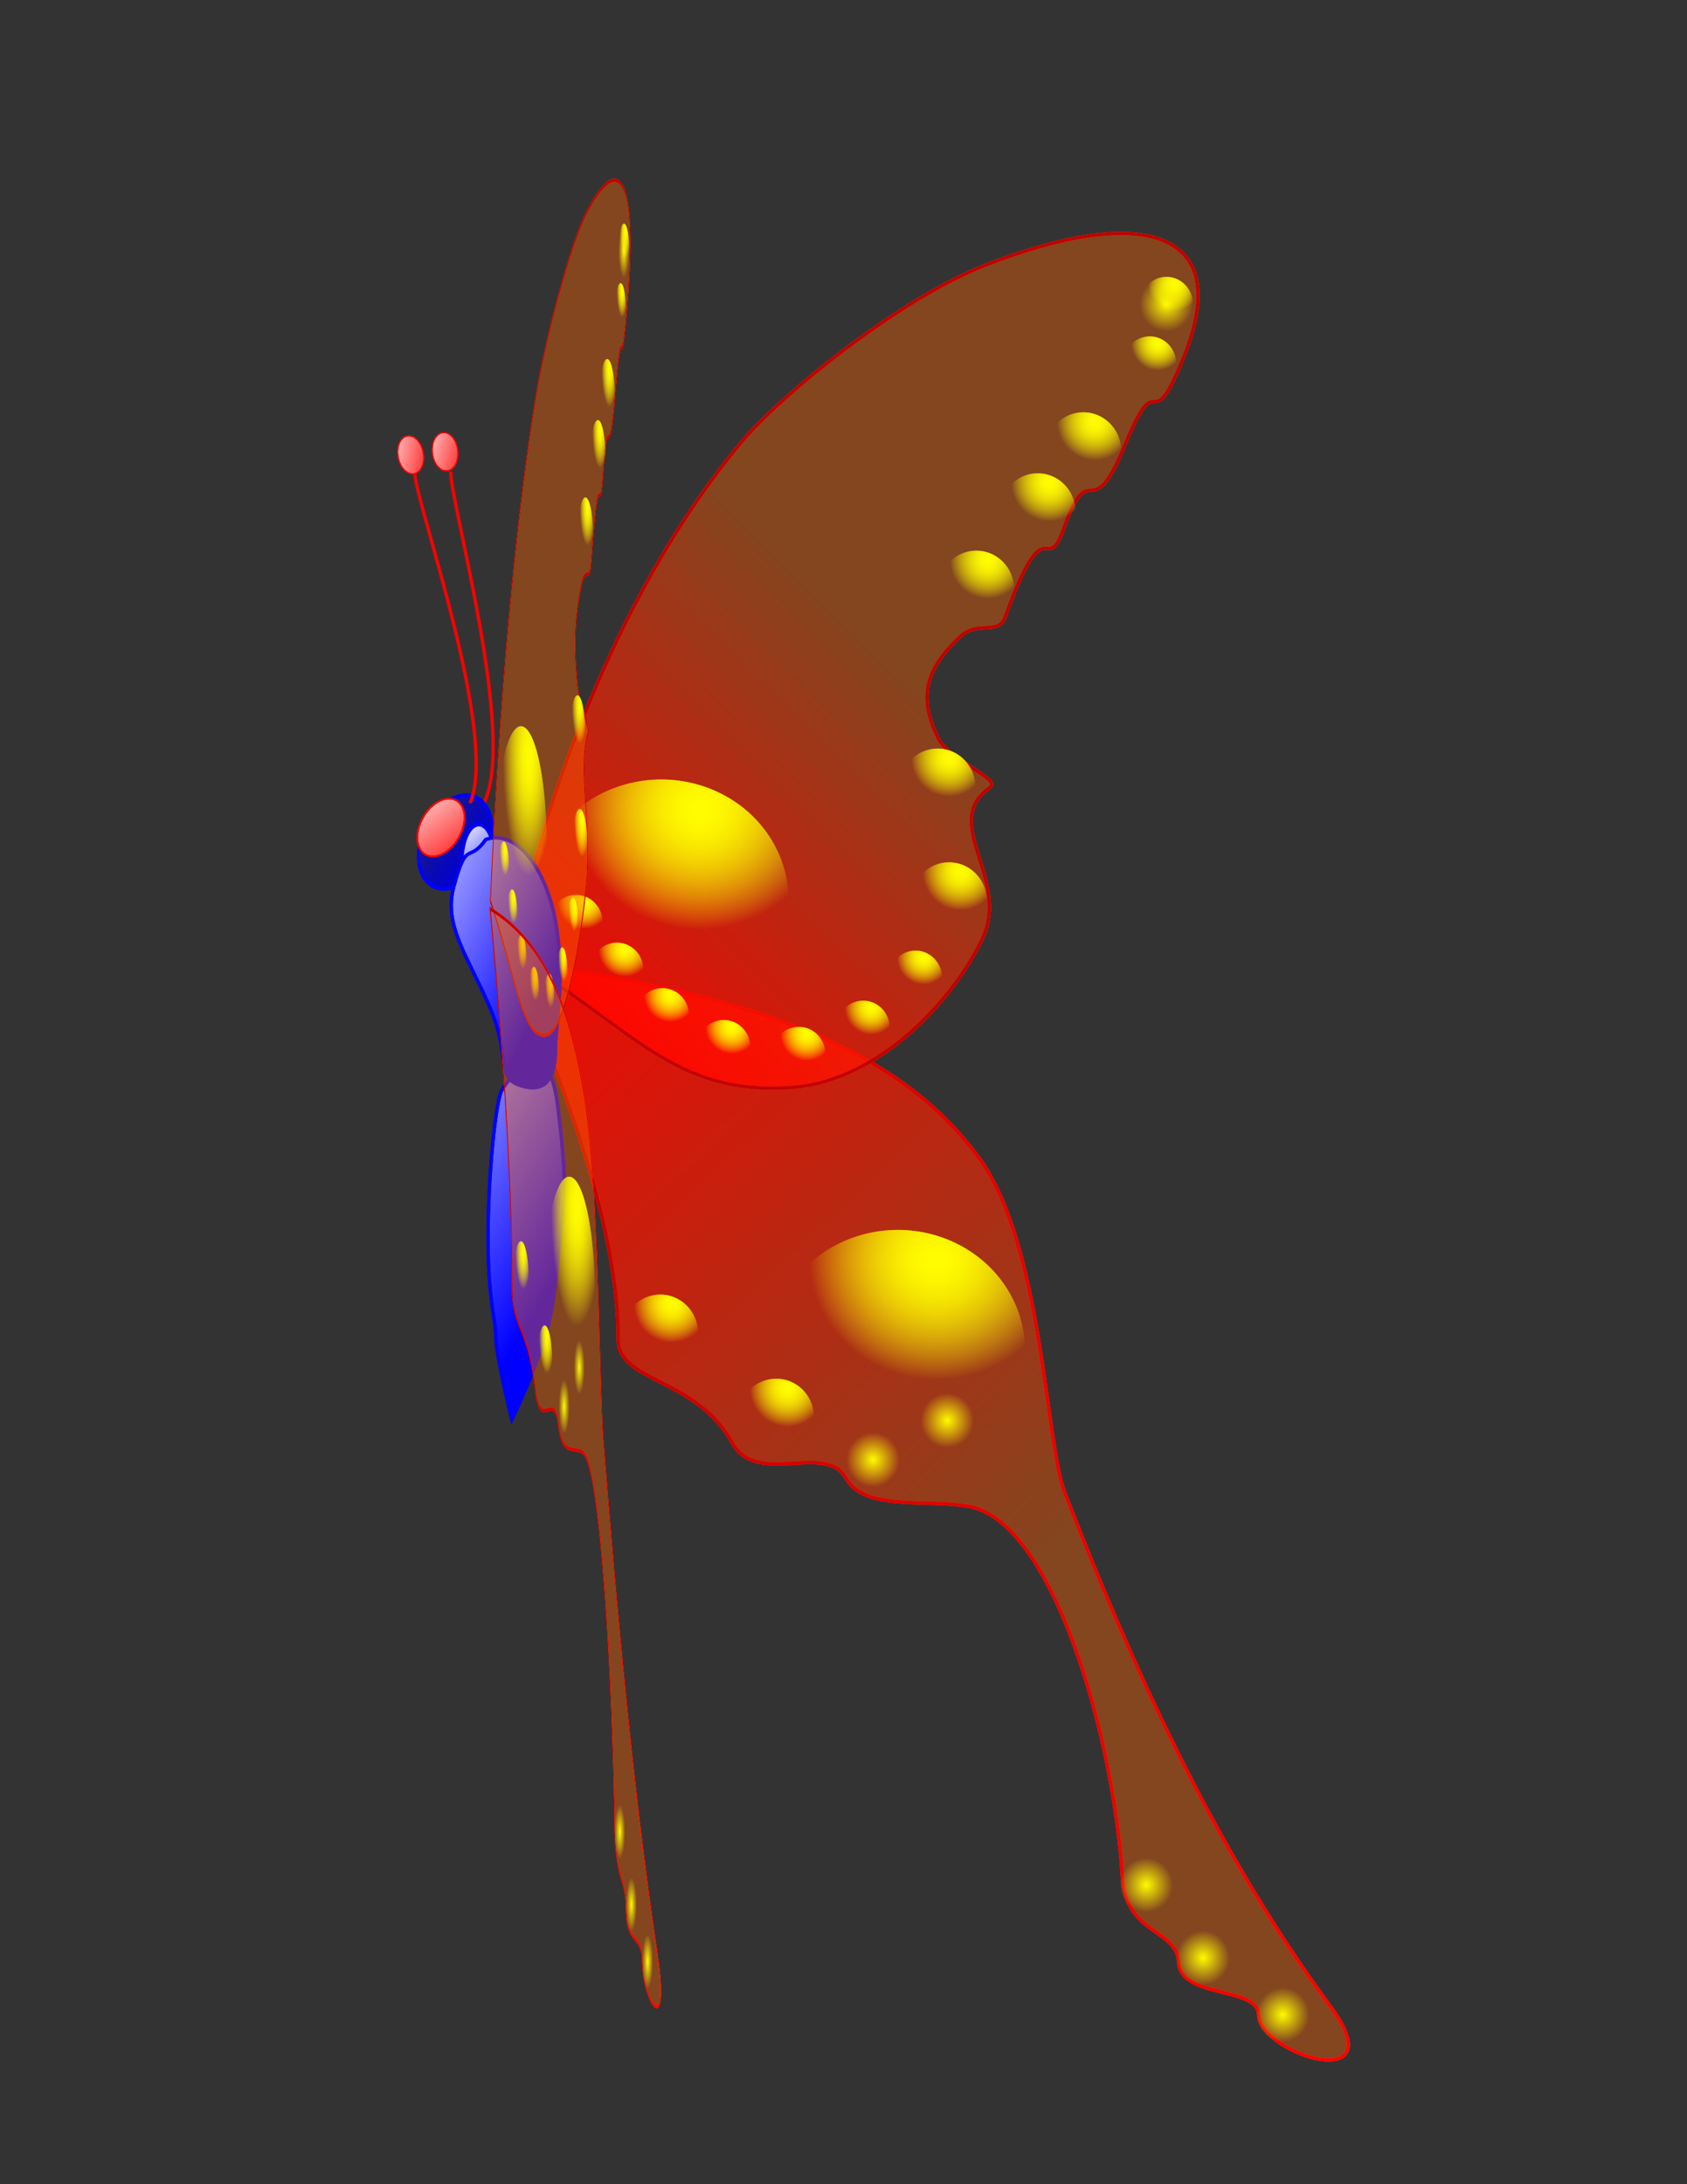 <svg xmlns="http://www.w3.org/2000/svg" xmlns:xlink="http://www.w3.org/1999/xlink" viewBox="0 0 765 990" version="1.0"><rect x="0" y="0" width="765" height="990" fill="#333333" stroke="none"/><defs><linearGradient id="a"><stop stop-color="red" offset="0"/><stop stop-color="red" stop-opacity="0" offset="1"/></linearGradient><linearGradient id="b" y2="704.16" xlink:href="#a" gradientUnits="userSpaceOnUse" x2="411.19" y1="305.14" x1="36.493"/><linearGradient id="c" y2="680.85" gradientUnits="userSpaceOnUse" y1="680.85" x2="586.7" x1="79"><stop stop-color="#c00000" offset="0"/><stop stop-color="#c00000" stop-opacity="0" offset="1"/></linearGradient><linearGradient id="e" y2="116.34" xlink:href="#a" gradientUnits="userSpaceOnUse" x2="261.58" y1="352.19" x1="27.795"/><linearGradient id="f" y2="148.68" xlink:href="#a" gradientUnits="userSpaceOnUse" x2="-242.18" y1="174.17" x1="-182.57"/><linearGradient id="g" y2="374.79" gradientUnits="userSpaceOnUse" x2="-137.19" y1="471.79" x1="23.238"><stop stop-color="#00f" offset="0"/><stop stop-color="#00f" stop-opacity="0" offset="1"/></linearGradient><linearGradient id="h" y2="162.3" gradientUnits="userSpaceOnUse" y1="180.77" x2="151.15" x1="204.57"><stop stop-color="#0000d4" offset="0"/><stop stop-color="#0000d4" stop-opacity="0" offset="1"/></linearGradient><linearGradient id="i" y2="209.14" gradientUnits="userSpaceOnUse" x2="262.92" y1="244.72" x1="319.84"><stop stop-color="#00f" offset="0"/><stop stop-color="#00f" stop-opacity="0" offset="1"/></linearGradient><linearGradient id="j" y2="266.31" gradientUnits="userSpaceOnUse" x2="-123.72" y1="326.2" x1=".108"><stop stop-color="#00f" offset="0"/><stop stop-color="#00f" stop-opacity="0" offset="1"/></linearGradient><radialGradient id="d" gradientUnits="userSpaceOnUse" cy="257.78" cx="194.71" gradientTransform="matrix(1 0 0 .946 0 13.81)" r="76.787"><stop stop-color="#fffc00" offset="0"/><stop stop-color="#fffc00" stop-opacity="0" offset="1"/></radialGradient></defs><g stroke-width="2"><path d="M80 350c160 20 239.07 58.01 282.98 118.06 38.55 52.72 39.91 171.46 51.77 201.97 39.86 102.56 89.29 213.24 160.19 309.53 39.37 53.44-41.9 29.54-43.27 4.7-.95-17.2-46.87-9.29-48.19-31.45-1.21-20.46-31.8-16.13-34-51.55-5.27-84.98-41.71-212.76-91.65-223.03-24.32-5-63.82 3.09-74.9-17.03-12.36-22.43-54.08 5.59-68.9-21.76-20.87-38.49-68.72-36.45-68.55-61.78C146.13 485.46 80 350 80 350z" fill-rule="evenodd" fill-opacity=".392" stroke="#ff6400" fill="#ff6400" transform="matrix(.752 0 0 .752 170.947 172.866)"/><path d="M80 350c160 20 239.07 58.01 282.98 118.06 38.55 52.72 39.91 171.46 51.77 201.97 39.86 102.56 89.29 213.24 160.19 309.53 39.37 53.44-41.9 29.54-43.27 4.7-.95-17.2-46.87-9.29-48.19-31.45-1.21-20.46-31.8-16.13-34-51.55-5.27-84.98-41.71-212.76-91.65-223.03-24.32-5-63.82 3.09-74.9-17.03-12.36-22.43-54.08 5.59-68.9-21.76-20.87-38.49-68.72-36.45-68.55-61.78C146.13 485.46 80 350 80 350z" stroke="red" fill="url(#b)" fill-rule="evenodd" transform="matrix(.752 0 0 .752 170.947 172.866)"/><path d="M80 350c160 20 239.07 58.01 282.98 118.06 38.55 52.72 39.91 171.46 51.77 201.97 39.86 102.56 89.29 213.24 160.19 309.53 39.37 53.44-41.9 29.54-43.27 4.7-.95-17.2-46.87-9.29-48.19-31.45-1.21-20.46-31.8-16.13-34-51.55-5.27-84.98-41.71-212.76-91.65-223.03-24.32-5-63.82 3.09-74.9-17.03-12.36-22.43-54.08 5.59-68.9-21.76-20.87-38.49-68.72-36.45-68.55-61.78C146.13 485.46 80 350 80 350z" stroke="url(#c)" fill="none" transform="matrix(.752 0 0 .752 170.947 172.866)"/></g><g stroke-width="0" transform="matrix(.752 0 0 .752 278.196 377.024)" fill="url(#d)" color="#000"><path d="M248.19 312.628a76.79 72.676 0 11-153.58 0 76.79 72.676 0 11153.58 0z"/><path d="M248.19 312.628a76.79 72.676 0 11-153.58 0 76.79 72.676 0 11153.58 0z"/></g><g stroke-width="0" transform="matrix(.224 0 0 .241 313.568 567.086)" fill="url(#d)" color="#000"><path d="M248.19 312.628a76.79 72.676 0 11-153.58 0 76.79 72.676 0 11153.58 0z"/><path d="M248.19 312.628a76.79 72.676 0 11-153.58 0 76.79 72.676 0 11153.58 0z"/></g><g stroke-width="0" transform="matrix(.224 0 0 .241 260.981 528.947)" fill="url(#d)" color="#000"><path d="M248.19 312.628a76.79 72.676 0 11-153.58 0 76.79 72.676 0 11153.58 0z"/><path d="M248.19 312.628a76.79 72.676 0 11-153.58 0 76.79 72.676 0 11153.58 0z"/></g><path d="M271.5 257.78a76.787 72.673 0 11-153.58 0 76.787 72.673 0 11153.58 0z" transform="matrix(.157 0 0 .17 365.318 617.84)" fill="url(#d)" color="#000"/><path d="M271.5 257.78a76.787 72.673 0 11-153.58 0 76.787 72.673 0 11153.58 0z" transform="matrix(.157 0 0 .17 398.991 600.065)" fill="url(#d)" color="#000"/><path d="M271.5 257.78a76.787 72.673 0 11-153.58 0 76.787 72.673 0 11153.58 0z" transform="matrix(.157 0 0 .17 489.232 810.609)" fill="url(#d)" color="#000"/><path d="M271.5 257.78a76.787 72.673 0 11-153.58 0 76.787 72.673 0 11153.58 0z" transform="matrix(.157 0 0 .17 515.01 843.605)" fill="url(#d)" color="#000"/><path d="M271.5 257.78a76.787 72.673 0 11-153.58 0 76.787 72.673 0 11153.58 0z" transform="matrix(.157 0 0 .17 551.1 869.382)" fill="url(#d)" color="#000"/><path d="M80.901 345.39c17.884-83.86 59.309-212.43 138.02-307.72 24.38-29.509 96.04-87.207 147.24-107.36 93.05-36.64 151.71-23.173 120.4 54.579-21.69 53.897-14.11.926-35.55 53.275-21.23 51.833-20.55 4.454-36.94 50.47-10.88 30.516-10.26-15.974-35.25 53.156-4.23 11.69-16.43 1.77-27.45 12.15-21.84 20.54-24.48 37.37-13.2 60.83 6.72 13.98 38.84 24.8 31.29 30.07-30.27 21.09 12.56 54.44-4.38 90.85-15.64 33.61-60.42 86.47-116.03 90-70.48 4.48-93.91-35.24-168.15-80.3z" fill-rule="evenodd" fill-opacity=".392" stroke="#ff6400" stroke-width="2" fill="#ff6400" transform="matrix(.752 0 0 .752 170.947 172.866)"/><path d="M80.901 345.39c17.884-83.86 59.309-212.43 138.02-307.72 24.38-29.509 96.04-87.207 147.24-107.36 93.05-36.64 151.71-23.173 120.4 54.579-21.69 53.897-14.11.926-35.55 53.275-21.23 51.833-20.55 4.454-36.94 50.47-10.88 30.516-10.26-15.974-35.25 53.156-4.23 11.69-16.43 1.77-27.45 12.15-21.84 20.54-24.48 37.37-13.2 60.83 6.72 13.98 38.84 24.8 31.29 30.07-30.27 21.09 12.56 54.44-4.38 90.85-15.64 33.61-60.42 86.47-116.03 90-70.48 4.48-93.91-35.24-168.15-80.3z" fill="url(#e)" fill-rule="evenodd" transform="matrix(.752 0 0 .752 170.947 172.866)"/><path d="M80.901 345.39c17.884-83.86 59.309-212.43 138.02-307.72 24.38-29.509 96.04-87.207 147.24-107.36 93.05-36.64 151.71-23.173 120.4 54.579-21.69 53.897-14.11.926-35.55 53.275-21.23 51.833-20.55 4.454-36.94 50.47-10.88 30.516-10.26-15.974-35.25 53.156-4.23 11.69-16.43 1.77-27.45 12.15-21.84 20.54-24.48 37.37-13.2 60.83 6.72 13.98 38.84 24.8 31.29 30.07-30.27 21.09 12.56 54.44-4.38 90.85-15.64 33.61-60.42 86.47-116.03 90-70.48 4.48-93.91-35.24-168.15-80.3z" stroke="#c00000" stroke-width="2" fill="none" transform="matrix(.752 0 0 .752 170.947 172.866)"/><g stroke-width="0" transform="matrix(.752 0 0 .752 170.947 172.866)" fill="url(#d)" color="#000"><path d="M248.19 312.628a76.79 72.676 0 11-153.58 0 76.79 72.676 0 11153.58 0z"/><path d="M248.19 312.628a76.79 72.676 0 11-153.58 0 76.79 72.676 0 11153.58 0z"/></g><g stroke-width="0" transform="matrix(.157 0 0 .17 494.428 111.691)" fill="url(#d)" color="#000"><path d="M248.19 312.628a76.79 72.676 0 11-153.58 0 76.79 72.676 0 11153.58 0z"/><path d="M248.19 312.628a76.79 72.676 0 11-153.58 0 76.79 72.676 0 11153.58 0z"/></g><g stroke-width="0" transform="matrix(.224 0 0 .241 452.839 129.05)" fill="url(#d)" color="#000"><path d="M248.19 312.628a76.79 72.676 0 11-153.58 0 76.79 72.676 0 11153.58 0z"/><path d="M248.19 312.628a76.79 72.676 0 11-153.58 0 76.79 72.676 0 11153.58 0z"/></g><g stroke-width="0" transform="matrix(.224 0 0 .241 432.144 156.711)" fill="url(#d)" color="#000"><path d="M248.19 312.628a76.79 72.676 0 11-153.58 0 76.79 72.676 0 11153.58 0z"/><path d="M248.19 312.628a76.79 72.676 0 11-153.58 0 76.79 72.676 0 11153.58 0z"/></g><g stroke-width="0" transform="matrix(.224 0 0 .241 404.303 191.77)" fill="url(#d)" color="#000"><path d="M248.19 312.628a76.79 72.676 0 11-153.58 0 76.79 72.676 0 11153.58 0z"/><path d="M248.19 312.628a76.79 72.676 0 11-153.58 0 76.79 72.676 0 11153.58 0z"/></g><g stroke-width="0" fill="url(#d)" color="#000" transform="matrix(.157 0 0 .17 502 84.705)"><path d="M248.19 312.628a76.79 72.676 0 11-153.58 0 76.79 72.676 0 11153.58 0z"/><path d="M248.19 312.628a76.79 72.676 0 11-153.58 0 76.79 72.676 0 11153.58 0z"/></g><g stroke-width="0" transform="matrix(.224 0 0 .241 386.773 281.474)" fill="url(#d)" color="#000"><path d="M248.19 312.628a76.79 72.676 0 11-153.58 0 76.79 72.676 0 11153.58 0z"/><path d="M248.19 312.628a76.79 72.676 0 11-153.58 0 76.79 72.676 0 11153.58 0z"/></g><g stroke-width="0" transform="matrix(.224 0 0 .241 391.93 333.03)" fill="url(#d)" color="#000"><path d="M248.19 312.628a76.79 72.676 0 11-153.58 0 76.79 72.676 0 11153.58 0z"/><path d="M248.19 312.628a76.79 72.676 0 11-153.58 0 76.79 72.676 0 11153.58 0z"/></g><g stroke-width="0" transform="matrix(.157 0 0 .17 388.22 390.083)" fill="url(#d)" color="#000"><path d="M248.19 312.628a76.79 72.676 0 11-153.58 0 76.79 72.676 0 11153.58 0z"/><path d="M248.19 312.628a76.79 72.676 0 11-153.58 0 76.79 72.676 0 11153.58 0z"/></g><g stroke-width="0" transform="matrix(.157 0 0 .17 364.504 412.779)" fill="url(#d)" color="#000"><path d="M248.19 312.628a76.79 72.676 0 11-153.58 0 76.79 72.676 0 11153.58 0z"/><path d="M248.19 312.628a76.79 72.676 0 11-153.58 0 76.79 72.676 0 11153.58 0z"/></g><g stroke-width="0" transform="matrix(.157 0 0 .17 335.326 424.646)" fill="url(#d)" color="#000"><path d="M248.19 312.628a76.79 72.676 0 11-153.58 0 76.79 72.676 0 11153.58 0z"/><path d="M248.19 312.628a76.79 72.676 0 11-153.58 0 76.79 72.676 0 11153.58 0z"/></g><g stroke-width="0" transform="matrix(.157 0 0 .17 301.306 421.547)" fill="url(#d)" color="#000"><path d="M248.19 312.628a76.79 72.676 0 11-153.58 0 76.79 72.676 0 11153.58 0z"/><path d="M248.19 312.628a76.79 72.676 0 11-153.58 0 76.79 72.676 0 11153.58 0z"/></g><g stroke-width="0" transform="matrix(.157 0 0 .17 273.464 407.11)" fill="url(#d)" color="#000"><path d="M248.19 312.628a76.79 72.676 0 11-153.58 0 76.79 72.676 0 11153.58 0z"/><path d="M248.19 312.628a76.79 72.676 0 11-153.58 0 76.79 72.676 0 11153.58 0z"/></g><g stroke-width="0" transform="matrix(.157 0 0 .17 252.838 386.49)" fill="url(#d)" color="#000"><path d="M248.19 312.628a76.79 72.676 0 11-153.58 0 76.79 72.676 0 11153.58 0z"/><path d="M248.19 312.628a76.79 72.676 0 11-153.58 0 76.79 72.676 0 11153.58 0z"/></g><g stroke-width="0" transform="matrix(.157 0 0 .17 234.287 364.834)" fill="url(#d)" color="#000"><path d="M248.19 312.628a76.79 72.676 0 11-153.58 0 76.79 72.676 0 11153.58 0z"/><path d="M248.19 312.628a76.79 72.676 0 11-153.58 0 76.79 72.676 0 11153.58 0z"/></g><path d="M271.5 257.78a76.787 72.673 0 11-153.58 0 76.787 72.673 0 11153.58 0z" transform="matrix(.157 0 0 .17 498.335 94.043)" fill="url(#d)" color="#000"/><g><g color="#000"><path d="M207.61 204.06a5.768 8.57-6.43 11-11.42 1.638 5.768 8.57-6.43 1111.42-1.639z" fill="#fff"/><path d="M-196.08 158.37a12.341 18.511 0 11-24.68 0 12.341 18.511 0 1124.68 0z" transform="matrix(.463 -.066 .058 .459 289.14 118.302)" stroke="red" stroke-linecap="round" fill="url(#f)"/><path d="M-196.08 158.37a12.341 18.511 0 11-24.68 0 12.341 18.511 0 1124.68 0z" transform="matrix(.463 -.066 .058 .459 289.14 118.302)" stroke="red" stroke-linecap="round" fill="url(#f)"/></g><path d="M219.41 364.127c15.04-30.08-15.04-135.358-15.04-150.398" stroke="red" stroke-width="1.504" fill="none"/></g><g fill-rule="evenodd" stroke="#0000fe" stroke-width="2"><path d="M221.354 556.005c-.463 32.643 3.514 41.494 3.514 50.052 0 8.565 7.217 37.434 7.217 37.434s9.034-18.168 15.406-38.464c4.385-13.965 5.928-41.066 7.972-55.595 1.859-13.22-1.693-41.344-2.427-47.112-1.784-14.032-4.122-19.71-11.84-19.71-4.108 0-9.227 4.49-13.714 11.701-2.137 3.437-5.704 31.72-6.128 61.694z" fill="#feffff" stroke-width="1.504"/><path d="M-37.416 473.39c-.615 43.41 4.673 55.18 4.673 66.56 0 11.39 9.598 49.78 9.598 49.78s12.013-24.16 20.487-51.15c5.83-18.57 7.883-54.61 10.601-73.93 2.472-17.58-2.251-54.98-3.227-62.65-2.373-18.66-5.482-26.21-15.745-26.21-5.463 0-12.271 5.97-18.238 15.56-2.841 4.57-7.585 42.18-8.149 82.04z" fill="url(#g)" transform="translate(249.49 200.02) scale(.752)"/></g><path d="M198.82 176.2a18.511 18.511 0 11-37.02 0 18.511 18.511 0 1137.02 0z" transform="matrix(.791 .215 -.415 1.112 136.87 146.98)" stroke="#00f" stroke-linecap="round" stroke-width="1.528" fill="url(#h)" color="#000"/><path d="M198.82 176.2a18.511 18.511 0 11-37.02 0 18.511 18.511 0 1137.02 0z" transform="matrix(.791 .215 -.415 1.112 136.87 146.98)" stroke="#00f" stroke-linecap="round" stroke-width="1.528" fill="url(#h)" color="#000"/><g color="#000"><path d="M223.326 395.734a7.158 16.104.492 11-13.196-12.032 7.158 16.104.492 1113.196 12.032z" fill="#feffff"/><path d="M311.26 226.93a19.882 32.223 0 11-39.76 0 19.882 32.223 0 1139.76 0z" transform="matrix(.332 .303 -.086 .464 139.582 196.346)" stroke="#00f" stroke-linecap="round" stroke-width="3.546" fill="url(#i)"/></g><g fill-rule="evenodd" stroke="#00f" stroke-width="2"><path d="M220.29 380.483c-7.914 11.325-8.521-.775-14.52 21.454-4.782 17.724 6.548 31.636 16.51 54.955 9.964 23.312 1.367 32.576 16.111 35.772 9.797 2.121 13.496-5.264 13.496-16.92 0-11.663 4.697-32.809 0-58.286-4.297-23.32-17.273-41.766-31.597-36.975z" fill="#feffff" stroke-width="1.504"/><path d="M-38.83 239.98c-10.524 15.06-11.332-1.03-19.309 28.53-6.359 23.57 8.707 42.07 21.956 73.08 13.249 31 1.817 43.32 21.424 47.57 13.028 2.82 17.947-7 17.947-22.5 0-15.51 6.246-43.63 0-77.51-5.715-31.01-22.97-55.54-42.018-49.17z" fill="url(#j)" transform="translate(249.49 200.02) scale(.752)"/></g><g><path d="M80.901 345.39c17.884-83.86 59.309-212.43 138.02-307.72 24.38-29.509 96.04-87.207 147.24-107.36 93.05-36.64 151.71-23.173 120.4 54.579-21.69 53.897-14.11.926-35.55 53.275-21.23 51.833-20.55 4.454-36.94 50.47-10.88 30.516-10.26-15.974-35.25 53.156-4.23 11.69-16.43 1.77-27.45 12.15-21.84 20.54-24.48 37.37-13.2 60.83 6.72 13.98 38.84 24.8 31.29 30.07-30.27 21.09 12.56 54.44-4.38 90.85-15.64 33.61-60.42 86.47-116.03 90-70.48 4.48-93.91-35.24-168.15-80.3z" fill-rule="evenodd" fill-opacity=".392" stroke="#ff6400" stroke-width="2" fill="#ff6400" transform="matrix(.153 0 0 .752 210.006 148.73)"/><path d="M80.901 345.39c17.884-83.86 59.309-212.43 138.02-307.72 24.38-29.509 96.04-87.207 147.24-107.36 93.05-36.64 151.71-23.173 120.4 54.579-21.69 53.897-14.11.926-35.55 53.275-21.23 51.833-20.55 4.454-36.94 50.47-10.88 30.516-10.26-15.974-35.25 53.156-4.23 11.69-16.43 1.77-27.45 12.15-21.84 20.54-24.48 37.37-13.2 60.83 6.72 13.98 38.84 24.8 31.29 30.07-30.27 21.09 12.56 54.44-4.38 90.85-15.64 33.61-60.42 86.47-116.03 90-70.48 4.48-93.91-35.24-168.15-80.3z" fill="url(#e)" fill-rule="evenodd" transform="matrix(.153 0 0 .752 210.006 148.73)"/><path d="M80.901 345.39c17.884-83.86 59.309-212.43 138.02-307.72 24.38-29.509 96.04-87.207 147.24-107.36 93.05-36.64 151.71-23.173 120.4 54.579-21.69 53.897-14.11.926-35.55 53.275-21.23 51.833-20.55 4.454-36.94 50.47-10.88 30.516-10.26-15.974-35.25 53.156-4.23 11.69-16.43 1.77-27.45 12.15-21.84 20.54-24.48 37.37-13.2 60.83 6.72 13.98 38.84 24.8 31.29 30.07-30.27 21.09 12.56 54.44-4.38 90.85-15.64 33.61-60.42 86.47-116.03 90-70.48 4.48-93.91-35.24-168.15-80.3z" stroke="#c00000" stroke-width="2" fill="none" transform="matrix(.153 0 0 .752 210.006 148.73)"/><g stroke-width="0" transform="matrix(.153 0 0 .752 210.006 148.73)" fill="url(#d)" color="#000"><path d="M248.19 312.628a76.79 72.676 0 11-153.58 0 76.79 72.676 0 11153.58 0z"/><path d="M248.19 312.628a76.79 72.676 0 11-153.58 0 76.79 72.676 0 11153.58 0z"/></g><g stroke-width="0" transform="matrix(.032 0 0 .17 275.898 87.556)" fill="url(#d)" color="#000"><path d="M248.19 312.628a76.79 72.676 0 11-153.58 0 76.79 72.676 0 11153.58 0z"/><path d="M248.19 312.628a76.79 72.676 0 11-153.58 0 76.79 72.676 0 11153.58 0z"/></g><g stroke-width="0" transform="matrix(.046 0 0 .241 267.426 104.914)" fill="url(#d)" color="#000"><path d="M248.19 312.628a76.79 72.676 0 11-153.58 0 76.79 72.676 0 11153.58 0z"/><path d="M248.19 312.628a76.79 72.676 0 11-153.58 0 76.79 72.676 0 11153.58 0z"/></g><g stroke-width="0" transform="matrix(.046 0 0 .241 263.21 132.576)" fill="url(#d)" color="#000"><path d="M248.19 312.628a76.79 72.676 0 11-153.58 0 76.79 72.676 0 11153.58 0z"/><path d="M248.19 312.628a76.79 72.676 0 11-153.58 0 76.79 72.676 0 11153.58 0z"/></g><g stroke-width="0" transform="matrix(.046 0 0 .241 257.54 167.635)" fill="url(#d)" color="#000"><path d="M248.19 312.628a76.79 72.676 0 11-153.58 0 76.79 72.676 0 11153.58 0z"/><path d="M248.19 312.628a76.79 72.676 0 11-153.58 0 76.79 72.676 0 11153.58 0z"/></g><g stroke-width="0" fill="url(#d)" color="#000" transform="matrix(.032 0 0 .17 277.44 60.57)"><path d="M248.19 312.628a76.79 72.676 0 11-153.58 0 76.79 72.676 0 11153.58 0z"/><path d="M248.19 312.628a76.79 72.676 0 11-153.58 0 76.79 72.676 0 11153.58 0z"/></g><g stroke-width="0" transform="matrix(.046 0 0 .241 253.969 257.34)" fill="url(#d)" color="#000"><path d="M248.19 312.628a76.79 72.676 0 11-153.58 0 76.79 72.676 0 11153.58 0z"/><path d="M248.19 312.628a76.79 72.676 0 11-153.58 0 76.79 72.676 0 11153.58 0z"/></g><g stroke-width="0" transform="matrix(.046 0 0 .241 255.02 308.894)" fill="url(#d)" color="#000"><path d="M248.19 312.628a76.79 72.676 0 11-153.58 0 76.79 72.676 0 11153.58 0z"/><path d="M248.19 312.628a76.79 72.676 0 11-153.58 0 76.79 72.676 0 11153.58 0z"/></g><g stroke-width="0" transform="matrix(.032 0 0 .17 254.264 365.948)" fill="url(#d)" color="#000"><path d="M248.19 312.628a76.79 72.676 0 11-153.58 0 76.79 72.676 0 11153.58 0z"/><path d="M248.19 312.628a76.79 72.676 0 11-153.58 0 76.79 72.676 0 11153.58 0z"/></g><g stroke-width="0" transform="matrix(.032 0 0 .17 249.433 388.644)" fill="url(#d)" color="#000"><path d="M248.19 312.628a76.79 72.676 0 11-153.58 0 76.79 72.676 0 11153.58 0z"/><path d="M248.19 312.628a76.79 72.676 0 11-153.58 0 76.79 72.676 0 11153.58 0z"/></g><g stroke-width="0" transform="matrix(.032 0 0 .17 243.49 400.511)" fill="url(#d)" color="#000"><path d="M248.19 312.628a76.79 72.676 0 11-153.58 0 76.79 72.676 0 11153.58 0z"/><path d="M248.19 312.628a76.79 72.676 0 11-153.58 0 76.79 72.676 0 11153.58 0z"/></g><g stroke-width="0" transform="matrix(.032 0 0 .17 236.56 397.412)" fill="url(#d)" color="#000"><path d="M248.19 312.628a76.79 72.676 0 11-153.58 0 76.79 72.676 0 11153.58 0z"/><path d="M248.19 312.628a76.79 72.676 0 11-153.58 0 76.79 72.676 0 11153.58 0z"/></g><g stroke-width="0" transform="matrix(.032 0 0 .17 230.888 382.974)" fill="url(#d)" color="#000"><path d="M248.19 312.628a76.79 72.676 0 11-153.58 0 76.79 72.676 0 11153.58 0z"/><path d="M248.19 312.628a76.79 72.676 0 11-153.58 0 76.79 72.676 0 11153.58 0z"/></g><g stroke-width="0" transform="matrix(.032 0 0 .17 226.687 362.356)" fill="url(#d)" color="#000"><path d="M248.19 312.628a76.79 72.676 0 11-153.58 0 76.79 72.676 0 11153.58 0z"/><path d="M248.19 312.628a76.79 72.676 0 11-153.58 0 76.79 72.676 0 11153.58 0z"/></g><g stroke-width="0" transform="matrix(.032 0 0 .17 222.908 340.699)" fill="url(#d)" color="#000"><path d="M248.19 312.628a76.79 72.676 0 11-153.58 0 76.79 72.676 0 11153.58 0z"/><path d="M248.19 312.628a76.79 72.676 0 11-153.58 0 76.79 72.676 0 11153.58 0z"/></g><path d="M271.5 257.78a76.787 72.673 0 11-153.58 0 76.787 72.673 0 11153.58 0z" transform="matrix(.032 0 0 .17 276.694 69.908)" fill="url(#d)" color="#000"/><g><g stroke-width="2"><path d="M80 350c160 20 239.07 58.01 282.98 118.06 38.55 52.72 39.91 171.46 51.77 201.97 39.86 102.56 89.29 213.24 160.19 309.53 39.37 53.44-41.9 29.54-43.27 4.7-.95-17.2-46.87-9.29-48.19-31.45-1.21-20.46-31.8-16.13-34-51.55-5.27-84.98-41.71-212.76-91.65-223.03-24.32-5-63.82 3.09-74.9-17.03-12.36-22.43-54.08 5.59-68.9-21.76-20.87-38.49-68.72-36.45-68.55-61.78C146.13 485.46 80 350 80 350z" fill-rule="evenodd" fill-opacity=".392" stroke="#ff6400" fill="#ff6400" transform="matrix(.153 0 0 .752 210.006 148.73)"/><path d="M80 350c160 20 239.07 58.01 282.98 118.06 38.55 52.72 39.91 171.46 51.77 201.97 39.86 102.56 89.29 213.24 160.19 309.53 39.37 53.44-41.9 29.54-43.27 4.7-.95-17.2-46.87-9.29-48.19-31.45-1.21-20.46-31.8-16.13-34-51.55-5.27-84.98-41.71-212.76-91.65-223.03-24.32-5-63.82 3.09-74.9-17.03-12.36-22.43-54.08 5.59-68.9-21.76-20.87-38.49-68.72-36.45-68.55-61.78C146.13 485.46 80 350 80 350z" stroke="red" fill="url(#b)" fill-rule="evenodd" transform="matrix(.153 0 0 .752 210.006 148.73)"/><path d="M80 350c160 20 239.07 58.01 282.98 118.06 38.55 52.72 39.91 171.46 51.77 201.97 39.86 102.56 89.29 213.24 160.19 309.53 39.37 53.44-41.9 29.54-43.27 4.7-.95-17.2-46.87-9.29-48.19-31.45-1.21-20.46-31.8-16.13-34-51.55-5.27-84.98-41.71-212.76-91.65-223.03-24.32-5-63.82 3.09-74.9-17.03-12.36-22.43-54.08 5.59-68.9-21.76-20.87-38.49-68.72-36.45-68.55-61.78C146.13 485.46 80 350 80 350z" stroke="url(#c)" fill="none" transform="matrix(.153 0 0 .752 210.006 148.73)"/></g><g stroke-width="0" transform="matrix(.153 0 0 .752 231.852 352.89)" fill="url(#d)" color="#000"><path d="M248.19 312.628a76.79 72.676 0 11-153.58 0 76.79 72.676 0 11153.58 0z"/><path d="M248.19 312.628a76.79 72.676 0 11-153.58 0 76.79 72.676 0 11153.58 0z"/></g><g stroke-width="0" transform="matrix(.046 0 0 .241 239.057 542.95)" fill="url(#d)" color="#000"><path d="M248.19 312.628a76.79 72.676 0 11-153.58 0 76.79 72.676 0 11153.58 0z"/><path d="M248.19 312.628a76.79 72.676 0 11-153.58 0 76.79 72.676 0 11153.58 0z"/></g><g stroke-width="0" transform="matrix(.046 0 0 .241 228.346 504.812)" fill="url(#d)" color="#000"><path d="M248.19 312.628a76.79 72.676 0 11-153.58 0 76.79 72.676 0 11153.58 0z"/><path d="M248.19 312.628a76.79 72.676 0 11-153.58 0 76.79 72.676 0 11153.58 0z"/></g><path d="M271.5 257.78a76.787 72.673 0 11-153.58 0 76.787 72.673 0 11153.58 0z" transform="matrix(.032 0 0 .17 249.599 593.705)" fill="url(#d)" color="#000"/><path d="M271.5 257.78a76.787 72.673 0 11-153.58 0 76.787 72.673 0 11153.58 0z" transform="matrix(.032 0 0 .17 256.458 575.93)" fill="url(#d)" color="#000"/><path d="M271.5 257.78a76.787 72.673 0 11-153.58 0 76.787 72.673 0 11153.58 0z" transform="matrix(.032 0 0 .17 274.84 786.474)" fill="url(#d)" color="#000"/><path d="M271.5 257.78a76.787 72.673 0 11-153.58 0 76.787 72.673 0 11153.58 0z" transform="matrix(.032 0 0 .17 280.09 819.47)" fill="url(#d)" color="#000"/><path d="M271.5 257.78a76.787 72.673 0 11-153.58 0 76.787 72.673 0 11153.58 0z" transform="matrix(.032 0 0 .17 287.441 845.247)" fill="url(#d)" color="#000"/></g></g><g color="#000"><path d="M208.004 379.685a9.28 13.92 29.745 11-16.114-9.207 9.28 13.92 29.745 1116.114 9.207z" fill="#fff"/><path d="M-196.08 158.37a12.341 18.511 0 11-24.68 0 12.341 18.511 0 1124.68 0z" transform="rotate(29.745 -460.357 918.63) scale(.752)" stroke="red" stroke-linecap="round" fill="url(#f)"/><path d="M-196.08 158.37a12.341 18.511 0 11-24.68 0 12.341 18.511 0 1124.68 0z" transform="rotate(29.745 -460.357 918.63) scale(.752)" stroke="red" stroke-linecap="round" fill="url(#f)"/></g><g><path d="M213.17 364.027c13.002-31.015-24.026-134.054-25.028-149.06" stroke="red" stroke-width="1.504" fill="none"/><g color="#000"><path d="M191.756 205.035a5.768 8.57-10.25 11-11.287 2.396 5.768 8.57-10.25 1111.287-2.396z" fill="#fff"/><path d="M-196.08 158.37a12.341 18.511 0 11-24.68 0 12.341 18.511 0 1124.68 0z" transform="matrix(.457 -.097 .089 .454 267.389 114.036)" stroke="red" stroke-linecap="round" fill="url(#f)"/><path d="M-196.08 158.37a12.341 18.511 0 11-24.68 0 12.341 18.511 0 1124.68 0z" transform="matrix(.457 -.097 .089 .454 267.389 114.036)" stroke="red" stroke-linecap="round" fill="url(#f)"/></g></g></svg>